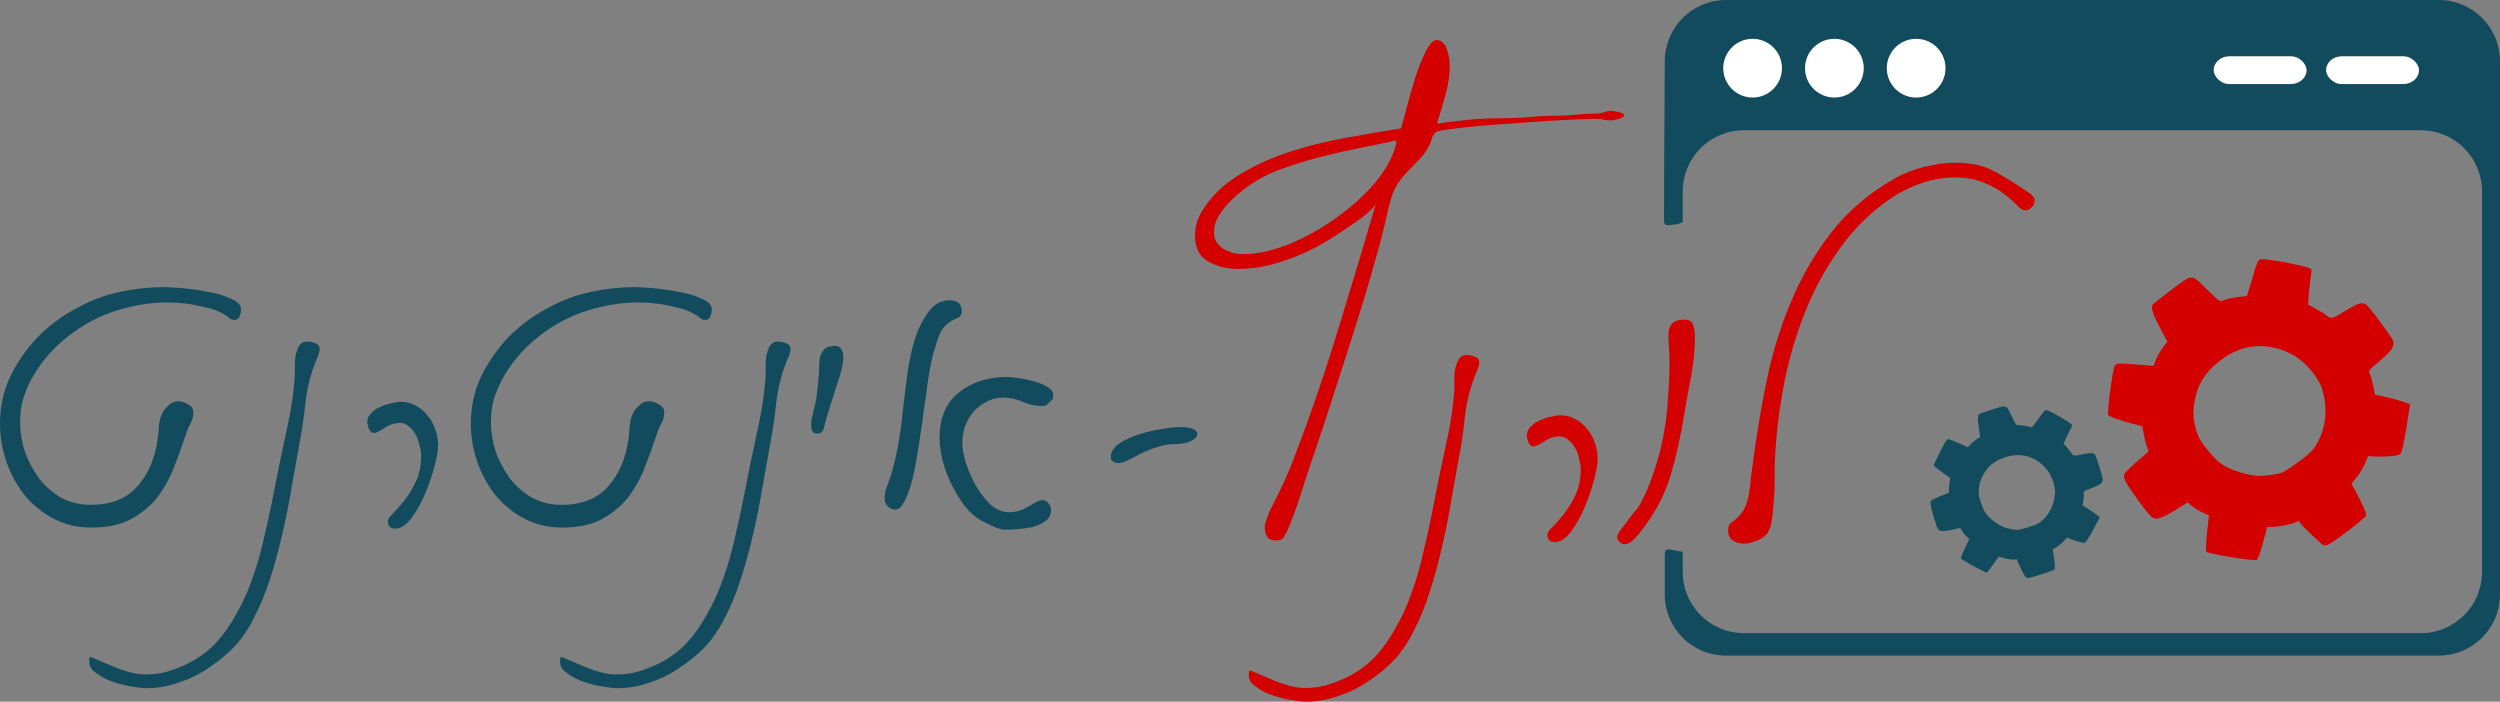 <svg xmlns:inkscape="http://www.inkscape.org/namespaces/inkscape" xmlns:sodipodi="http://sodipodi.sourceforge.net/DTD/sodipodi-0.dtd" xmlns="http://www.w3.org/2000/svg" xmlns:svg="http://www.w3.org/2000/svg" width="320.66pt" height="90.001pt" viewBox="0 0 320.66 90.001" preserveAspectRatio="xMidYMid" id="svg10" sodipodi:docname="lorenz-web.svg" inkscape:version="1.3.2 (091e20e, 2023-11-25, custom)" inkscape:export-filename="lorenz-web.svg" inkscape:export-xdpi="96" inkscape:export-ydpi="96"><rect x="0" y="0" width="320.66" height="90.001" fill="#808080" stroke="none"/><defs id="defs10"></defs><g id="g29" inkscape:export-filename=".\g29.svg" inkscape:export-xdpi="96" inkscape:export-ydpi="96" transform="translate(-454.5,-857.25)"><path d="m 605.242,914.207 c -0.813,0 -1.604,0.136 -2.372,0.407 -0.723,0.226 -1.401,0.497 -2.033,0.813 -0.633,0.316 -1.197,0.61 -1.694,0.881 -0.497,0.226 -0.926,0.339 -1.288,0.339 -0.181,0 -0.407,-0.09 -0.678,-0.271 -0.136,-0.09 -0.203,-0.249 -0.203,-0.474 0,-0.678 0.361,-1.265 1.084,-1.762 0.768,-0.497 1.649,-0.904 2.643,-1.22 1.039,-0.316 2.056,-0.542 3.05,-0.678 5.801,-1.055 5.211,1.966 1.491,1.966 z m -15.657,-6.371 c 0,0.271 -0.023,0.474 -0.068,0.61 -0.226,0.226 -0.429,0.429 -0.61,0.61 -0.181,0.181 -0.407,0.271 -0.678,0.271 -0.904,0 -1.762,-0.181 -2.576,-0.542 -0.813,-0.361 -1.672,-0.542 -2.576,-0.542 -0.723,0 -1.401,0.181 -2.033,0.542 -0.633,0.316 -1.197,0.746 -1.694,1.288 -0.452,0.542 -0.813,1.175 -1.084,1.898 -0.226,0.678 -0.339,1.356 -0.339,2.033 0,0.723 0.158,1.604 0.474,2.643 0.316,0.994 0.746,1.966 1.288,2.915 0.542,0.949 1.175,1.762 1.898,2.44 0.723,0.633 1.491,0.949 2.305,0.949 0.768,0 1.446,-0.158 2.033,-0.474 0.587,-0.316 1.197,-0.655 1.83,-1.017 h 0.203 c 0.045,-0.045 0.113,-0.068 0.203,-0.068 0.361,0 0.633,0.136 0.813,0.407 0.226,0.271 0.339,0.565 0.339,0.881 0,0.587 -0.249,1.062 -0.746,1.423 -0.452,0.316 -0.994,0.565 -1.627,0.746 -0.633,0.136 -1.288,0.226 -1.966,0.271 -0.678,0.045 -1.22,0.068 -1.627,0.068 -0.361,0 -0.836,-0.136 -1.423,-0.407 -0.587,-0.271 -1.062,-0.497 -1.423,-0.678 -0.813,-0.452 -1.559,-1.084 -2.237,-1.898 -0.633,-0.859 -1.197,-1.785 -1.694,-2.779 -0.497,-0.994 -0.881,-2.011 -1.152,-3.05 -0.271,-1.084 -0.407,-2.056 -0.407,-2.915 0,-2.621 0.836,-4.586 2.508,-5.897 1.672,-1.31 3.728,-1.966 6.168,-1.966 0.271,0 0.723,0.045 1.356,0.136 0.678,0.09 1.356,0.226 2.033,0.407 0.678,0.181 1.265,0.429 1.762,0.746 0.497,0.271 0.746,0.587 0.746,0.949 z m -11.726,-10.641 c 0,0.361 -0.158,0.633 -0.474,0.813 -0.271,0.136 -0.52,0.249 -0.746,0.339 -0.633,0.361 -1.107,0.813 -1.423,1.356 -0.271,0.542 -0.497,1.152 -0.678,1.83 -0.361,1.084 -0.633,2.192 -0.813,3.321 -0.181,1.084 -0.339,2.169 -0.474,3.253 -0.045,0.361 -0.136,0.972 -0.271,1.83 -0.09,0.859 -0.226,1.83 -0.407,2.915 -0.136,1.084 -0.316,2.214 -0.542,3.389 -0.181,1.13 -0.407,2.169 -0.678,3.118 -0.271,0.949 -0.587,1.74 -0.949,2.372 -0.316,0.587 -0.678,0.881 -1.084,0.881 -0.361,0 -0.678,-0.136 -0.949,-0.407 -0.271,-0.316 -0.407,-0.655 -0.407,-1.017 0,-0.587 0.136,-1.197 0.407,-1.83 0.271,-0.678 0.474,-1.288 0.61,-1.83 0.542,-2.033 0.926,-4.067 1.152,-6.1 0.226,-2.079 0.474,-4.135 0.746,-6.168 0.09,-0.723 0.249,-1.604 0.474,-2.643 0.226,-1.084 0.542,-2.124 0.949,-3.118 0.452,-1.039 0.994,-1.92 1.627,-2.643 0.633,-0.723 1.423,-1.084 2.372,-1.084 1.039,0 1.559,0.474 1.559,1.423 z m -15.183,5.829 c 0,0.452 -0.09,1.039 -0.271,1.762 -0.181,0.678 -0.407,1.401 -0.678,2.169 -0.226,0.723 -0.452,1.446 -0.678,2.169 -0.226,0.678 -0.407,1.265 -0.542,1.762 -0.09,0.361 -0.203,0.791 -0.339,1.288 -0.136,0.452 -0.407,0.678 -0.813,0.678 -0.361,0 -0.587,-0.113 -0.678,-0.339 -0.09,-0.226 -0.136,-0.452 -0.136,-0.678 0,-0.407 0.045,-0.791 0.136,-1.152 0.09,-0.407 0.181,-0.791 0.271,-1.152 0.181,-0.633 0.294,-1.265 0.339,-1.898 0.09,-0.678 0.158,-1.333 0.203,-1.966 0.045,-0.316 0.068,-0.678 0.068,-1.084 0,-0.452 0.023,-0.881 0.068,-1.288 0.09,-0.407 0.226,-0.746 0.407,-1.017 0.226,-0.316 0.542,-0.52 0.949,-0.61 h 0.203 c 0.09,-0.045 0.181,-0.068 0.271,-0.068 0.497,0 0.813,0.158 0.949,0.474 0.181,0.271 0.271,0.587 0.271,0.949 z m -6.778,-1.017 c 0,0.226 -0.068,0.52 -0.203,0.881 -0.136,0.316 -0.249,0.587 -0.339,0.813 -0.633,1.582 -1.062,3.299 -1.288,5.151 -0.181,1.807 -0.429,3.525 -0.746,5.151 -0.316,1.807 -0.655,3.705 -1.017,5.693 -0.316,1.943 -0.7,3.886 -1.152,5.829 -0.452,1.988 -0.972,3.909 -1.559,5.761 -0.587,1.898 -1.31,3.66 -2.169,5.287 -0.768,1.536 -1.672,2.824 -2.711,3.863 -1.039,1.039 -2.282,2.011 -3.728,2.915 -1.13,0.678 -2.305,1.197 -3.525,1.559 -1.22,0.407 -2.485,0.61 -3.796,0.61 -0.407,0 -1.017,-0.068 -1.83,-0.203 -0.813,-0.136 -1.627,-0.339 -2.44,-0.61 -0.813,-0.271 -1.514,-0.633 -2.101,-1.084 -0.633,-0.407 -0.949,-0.881 -0.949,-1.423 v -0.407 c 0,-0.181 0.045,-0.271 0.136,-0.271 0.09,0 0.384,0.113 0.881,0.339 0.497,0.226 1.084,0.474 1.762,0.746 0.678,0.316 1.423,0.587 2.237,0.813 0.768,0.226 1.491,0.339 2.169,0.339 0.994,0 1.898,-0.113 2.711,-0.339 0.813,-0.226 1.649,-0.542 2.508,-0.949 1.446,-0.678 2.711,-1.582 3.796,-2.711 1.039,-1.13 1.943,-2.417 2.711,-3.863 0.813,-1.401 1.491,-2.915 2.033,-4.541 0.587,-1.627 1.062,-3.276 1.423,-4.948 0.407,-1.672 0.768,-3.299 1.084,-4.88 0.316,-1.627 0.61,-3.118 0.881,-4.473 0.407,-1.943 0.813,-3.863 1.22,-5.761 0.407,-1.943 0.678,-3.909 0.813,-5.897 v -1.762 c 0.045,-0.678 0.181,-1.265 0.407,-1.762 0.226,-0.542 0.61,-0.813 1.152,-0.813 0.316,0 0.655,0.068 1.017,0.203 0.407,0.136 0.61,0.384 0.61,0.746 z m -10.099,-5.083 c 0,0.316 -0.068,0.633 -0.203,0.949 -0.09,0.271 -0.316,0.407 -0.678,0.407 -0.181,0 -0.339,-0.045 -0.474,-0.136 -0.136,-0.09 -0.249,-0.181 -0.339,-0.271 -0.904,-0.633 -1.898,-1.039 -2.982,-1.22 -1.536,-0.407 -3.118,-0.61 -4.745,-0.61 -1.762,0 -3.502,0.226 -5.219,0.678 -1.717,0.407 -3.344,1.039 -4.88,1.898 -1.536,0.859 -2.937,1.898 -4.202,3.118 -1.265,1.22 -2.327,2.621 -3.186,4.202 -0.452,0.859 -0.813,1.74 -1.084,2.643 -0.226,0.904 -0.339,1.83 -0.339,2.779 0,1.265 0.203,2.53 0.61,3.796 0.452,1.265 1.062,2.417 1.83,3.457 0.768,0.994 1.694,1.807 2.779,2.44 1.13,0.633 2.395,0.949 3.796,0.949 2.621,0 4.609,-0.768 5.965,-2.305 1.401,-1.536 2.282,-3.525 2.643,-5.965 0.09,-0.633 0.158,-1.31 0.203,-2.033 0.09,-0.768 0.316,-1.401 0.678,-1.898 0.226,-0.271 0.474,-0.52 0.746,-0.746 0.316,-0.226 0.655,-0.339 1.017,-0.339 0.407,0 0.836,0.136 1.288,0.407 0.452,0.226 0.678,0.565 0.678,1.017 0,0.497 -0.113,0.949 -0.339,1.356 -0.226,0.407 -0.407,0.813 -0.542,1.22 -0.542,1.627 -1.107,3.186 -1.694,4.677 -0.587,1.446 -1.333,2.734 -2.237,3.863 -0.904,1.084 -2.011,1.966 -3.321,2.643 -1.31,0.678 -2.96,1.017 -4.948,1.017 -1.807,0 -3.434,-0.384 -4.88,-1.152 -1.446,-0.768 -2.689,-1.785 -3.728,-3.05 -0.994,-1.265 -1.762,-2.689 -2.304,-4.27 -0.542,-1.582 -0.813,-3.208 -0.813,-4.88 0,-2.124 0.429,-4.112 1.288,-5.965 0.904,-1.853 2.056,-3.525 3.457,-5.016 1.446,-1.491 3.095,-2.734 4.948,-3.728 1.853,-1.039 3.75,-1.762 5.693,-2.169 1.898,-0.407 3.796,-0.61 5.693,-0.61 0.452,0 1.22,0.045 2.305,0.136 1.084,0.09 2.169,0.249 3.253,0.474 1.13,0.181 2.124,0.474 2.982,0.881 0.859,0.361 1.288,0.813 1.288,1.356 z m -35.11,17.487 c 0,0.633 -0.158,1.536 -0.474,2.711 -0.316,1.175 -0.723,2.35 -1.22,3.525 -0.497,1.175 -1.084,2.214 -1.762,3.118 -0.678,0.859 -1.356,1.288 -2.033,1.288 -0.633,0 -0.949,-0.316 -0.949,-0.949 0,-0.271 0.226,-0.61 0.678,-1.017 0.452,-0.452 0.926,-0.994 1.423,-1.627 0.542,-0.678 1.039,-1.491 1.491,-2.44 0.452,-0.949 0.678,-2.056 0.678,-3.321 0,-0.407 -0.068,-0.836 -0.203,-1.288 -0.09,-0.497 -0.249,-0.949 -0.474,-1.356 -0.226,-0.452 -0.52,-0.813 -0.881,-1.084 -0.316,-0.316 -0.7,-0.474 -1.152,-0.474 -0.723,0 -1.401,0.226 -2.033,0.678 -0.633,0.407 -1.062,0.61 -1.288,0.61 -0.316,0 -0.542,-0.181 -0.678,-0.542 -0.136,-0.361 -0.203,-0.655 -0.203,-0.881 0,-0.407 0.158,-0.768 0.474,-1.084 0.316,-0.361 0.7,-0.633 1.152,-0.813 0.452,-0.226 0.926,-0.384 1.423,-0.474 0.497,-0.136 0.904,-0.203 1.22,-0.203 0.768,0 1.446,0.181 2.033,0.542 0.587,0.316 1.084,0.746 1.491,1.288 0.407,0.497 0.723,1.084 0.949,1.762 0.226,0.678 0.339,1.356 0.339,2.033 z m -15.183,-12.404 c 0,0.226 -0.068,0.52 -0.203,0.881 -0.136,0.316 -0.249,0.587 -0.339,0.813 -0.633,1.582 -1.062,3.299 -1.288,5.151 -0.181,1.807 -0.429,3.525 -0.746,5.151 -0.316,1.807 -0.655,3.705 -1.017,5.693 -0.316,1.943 -0.7,3.886 -1.152,5.829 -0.452,1.988 -0.972,3.909 -1.559,5.761 -0.587,1.898 -1.31,3.66 -2.169,5.287 -0.768,1.536 -1.672,2.824 -2.711,3.863 -1.039,1.039 -2.282,2.011 -3.728,2.915 -1.13,0.678 -2.304,1.197 -3.525,1.559 -1.22,0.407 -2.485,0.61 -3.796,0.61 -0.407,0 -1.017,-0.068 -1.83,-0.203 -0.813,-0.136 -1.627,-0.339 -2.44,-0.61 -0.813,-0.271 -1.514,-0.633 -2.101,-1.084 -0.633,-0.407 -0.949,-0.881 -0.949,-1.423 v -0.407 c 0,-0.181 0.045,-0.271 0.136,-0.271 0.09,0 0.384,0.113 0.881,0.339 0.497,0.226 1.084,0.474 1.762,0.746 0.678,0.316 1.423,0.587 2.237,0.813 0.768,0.226 1.491,0.339 2.169,0.339 0.994,0 1.898,-0.113 2.711,-0.339 0.813,-0.226 1.649,-0.542 2.508,-0.949 1.446,-0.678 2.711,-1.582 3.796,-2.711 1.039,-1.13 1.943,-2.417 2.711,-3.863 0.813,-1.401 1.491,-2.915 2.033,-4.541 0.587,-1.627 1.062,-3.276 1.423,-4.948 0.407,-1.672 0.768,-3.299 1.084,-4.88 0.316,-1.627 0.61,-3.118 0.881,-4.473 0.407,-1.943 0.813,-3.863 1.22,-5.761 0.407,-1.943 0.678,-3.909 0.813,-5.897 v -1.762 c 0.045,-0.678 0.181,-1.265 0.407,-1.762 0.226,-0.542 0.61,-0.813 1.152,-0.813 0.316,0 0.655,0.068 1.017,0.203 0.407,0.136 0.61,0.384 0.61,0.746 z m -10.099,-5.083 c 0,0.316 -0.068,0.633 -0.203,0.949 -0.09,0.271 -0.316,0.407 -0.678,0.407 -0.181,0 -0.339,-0.045 -0.474,-0.136 -0.136,-0.09 -0.249,-0.181 -0.339,-0.271 -0.904,-0.633 -1.898,-1.039 -2.982,-1.22 -1.536,-0.407 -3.118,-0.61 -4.745,-0.61 -1.762,0 -3.502,0.226 -5.219,0.678 -1.717,0.407 -3.344,1.039 -4.88,1.898 -1.536,0.859 -2.937,1.898 -4.202,3.118 -1.265,1.22 -2.327,2.621 -3.186,4.202 -0.452,0.859 -0.813,1.74 -1.084,2.643 -0.226,0.904 -0.339,1.83 -0.339,2.779 0,1.265 0.203,2.53 0.61,3.796 0.452,1.265 1.062,2.417 1.83,3.457 0.768,0.994 1.694,1.807 2.779,2.44 1.13,0.633 2.395,0.949 3.796,0.949 2.621,0 4.609,-0.768 5.965,-2.305 1.401,-1.536 2.282,-3.525 2.643,-5.965 0.09,-0.633 0.158,-1.31 0.203,-2.033 0.09,-0.768 0.316,-1.401 0.678,-1.898 0.226,-0.271 0.474,-0.52 0.746,-0.746 0.316,-0.226 0.655,-0.339 1.017,-0.339 0.407,0 0.836,0.136 1.288,0.407 0.452,0.226 0.678,0.565 0.678,1.017 0,0.497 -0.113,0.949 -0.339,1.356 -0.226,0.407 -0.407,0.813 -0.542,1.22 -0.542,1.627 -1.107,3.186 -1.694,4.677 -0.587,1.446 -1.333,2.734 -2.237,3.863 -0.904,1.084 -2.011,1.966 -3.321,2.643 -1.31,0.678 -2.96,1.017 -4.948,1.017 -1.807,0 -3.434,-0.384 -4.88,-1.152 -1.446,-0.768 -2.689,-1.785 -3.728,-3.05 -0.994,-1.265 -1.762,-2.689 -2.304,-4.27 -0.542,-1.582 -0.813,-3.208 -0.813,-4.88 0,-2.124 0.429,-4.112 1.288,-5.965 0.904,-1.853 2.056,-3.525 3.457,-5.016 1.446,-1.491 3.095,-2.734 4.948,-3.728 1.853,-1.039 3.75,-1.762 5.693,-2.169 1.898,-0.407 3.796,-0.61 5.693,-0.61 0.452,0 1.22,0.045 2.305,0.136 1.084,0.09 2.169,0.249 3.253,0.474 1.13,0.181 2.124,0.474 2.982,0.881 0.859,0.361 1.288,0.813 1.288,1.356 z" id="text10-8-5" style="font-size:85.333px;font-family:MegababeMF;-inkscape-font-specification:'MegababeMF, Normal';text-align:end;white-space:pre;fill:#114b5d;stroke-width:0.794" aria-label="&#x5DC;&#x5D5;&#x5E8;&#x5E0;&#x5E5;-&#x5D0;&#x5D9;&#x5E0;&#x5D8;&#x5E8;&#x5E0;&#x5D8;" sodipodi:nodetypes="scscssscccsscsssscccscscssccscsccsssccscssscscssscccccscccscscsccccccsssscccccsssccccsccccscssscsccccccsccssscssssccsscccccccccccscsscssccscssccscccscccccscsssccssscssccccssccsssscssccsscccscssscccsccssscsccccccsccssscssssccsscccccccccccscsscssccscssccscccscccccscsssccssscssccccssccs"></path><path d="m 755.894,925.164 c 1.162,-0.885 2.042,-1.643 2.076,-1.786 0.077,-0.272 -0.289,-1.124 -1.244,-2.922 l -0.625,-1.155 0.662,-0.816 c 0.365,-0.442 0.843,-1.242 1.063,-1.775 l 0.401,-0.959 0.843,0.053 c 1.478,0.062 2.953,-0.069 3.26,-0.293 0.218,-0.159 0.448,-1.111 0.806,-3.315 l 0.489,-3.103 -0.979,-0.347 c -0.55,-0.189 -1.552,-0.46 -2.245,-0.603 l -1.275,-0.269 -0.216,-1.079 c -0.122,-0.598 -0.318,-1.299 -0.438,-1.546 -0.2,-0.463 -0.2,-0.463 0.796,-1.306 1.719,-1.467 2.09,-1.874 2.19,-2.438 0.106,-0.528 0.097,-0.541 -1.528,-2.773 -1.018,-1.398 -1.769,-2.323 -2.009,-2.463 -0.482,-0.258 -0.992,-0.122 -2.186,0.61 -2.231,1.33 -2.174,1.327 -2.792,0.855 -0.282,-0.226 -0.956,-0.639 -1.469,-0.913 l -0.923,-0.486 0.045,-0.936 c 0.023,-0.507 0.145,-1.499 0.235,-2.212 0.112,-0.709 0.174,-1.324 0.137,-1.375 -0.168,-0.231 -1.379,-0.547 -3.753,-0.977 -1.868,-0.328 -2.717,-0.417 -2.935,-0.258 -0.154,0.112 -0.443,0.793 -0.634,1.502 -0.188,0.686 -0.481,1.685 -0.654,2.203 l -0.296,0.942 -1.052,0.118 c -0.601,0.064 -1.365,0.228 -1.738,0.362 -0.737,0.281 -0.611,0.347 -2.492,-1.483 -1.868,-1.839 -1.684,-1.855 -4.418,0.213 -1.187,0.903 -2.262,1.745 -2.363,1.877 -0.288,0.386 -0.058,1.161 0.934,3.009 l 0.927,1.759 -0.576,0.772 c -0.33,0.436 -0.733,1.123 -0.892,1.552 l -0.316,0.779 -1.883,-0.16 c -2.818,-0.205 -2.853,-0.199 -3.081,0.162 -0.276,0.456 -1.019,6.041 -0.833,6.297 0.159,0.218 1.254,0.618 3.227,1.144 l 1.154,0.318 0.134,0.805 c 0.067,0.442 0.247,1.175 0.393,1.618 l 0.262,0.791 -1.488,1.299 c -0.829,0.721 -1.557,1.447 -1.642,1.627 -0.199,0.4 0.206,1.145 1.924,3.506 0.906,1.244 1.489,1.938 1.764,2.072 0.536,0.277 1.295,-5.4e-4 3.021,-1.08 l 1.435,-0.887 0.571,0.487 c 0.323,0.255 0.924,0.623 1.359,0.816 l 0.798,0.341 -0.242,2.256 c -0.125,1.23 -0.173,2.324 -0.098,2.426 0.196,0.269 6.222,1.241 6.491,1.045 0.128,-0.093 0.476,-1.072 0.777,-2.195 l 0.546,-2.027 0.902,-0.028 c 0.902,-0.028 2.538,-0.395 2.897,-0.657 0.103,-0.075 0.22,-0.102 0.267,-0.037 0.495,0.68 2.871,2.974 3.178,3.045 0.481,0.121 0.807,-0.077 3.348,-2.006 z m -9.874,-7.041 c -1.746,0.27 -2.466,0.225 -4.179,-0.295 -2.016,-0.613 -2.859,-1.177 -4.202,-2.888 -0.938,-1.181 -1.137,-1.508 -1.416,-2.404 -0.41,-1.291 -0.492,-2.429 -0.248,-3.764 0.374,-2.156 1.248,-3.597 3.037,-5.076 2.023,-1.669 4.366,-2.334 6.734,-1.938 2.422,0.415 4.428,1.742 5.801,3.844 0.696,1.064 0.815,1.389 1.072,2.713 0.455,2.377 -0.095,4.858 -1.475,6.628 -0.31,0.383 -1.068,1.013 -2.155,1.785 -1.674,1.179 -1.699,1.198 -2.968,1.395 z" id="path5-8-6-7" style="fill:#d40000;fill-opacity:1;stroke:none;stroke-width:0.016"></path><path d="m 716.552,930.849 c 0.8,-0.257 1.424,-0.499 1.47,-0.57 0.094,-0.133 0.059,-0.666 -0.113,-1.824 l -0.117,-0.747 0.516,-0.315 c 0.283,-0.17 0.696,-0.512 0.918,-0.759 l 0.402,-0.443 0.447,0.191 c 0.79,0.318 1.615,0.53 1.825,0.468 0.149,-0.044 0.456,-0.517 1.074,-1.644 l 0.862,-1.59 -0.464,-0.377 c -0.262,-0.208 -0.754,-0.548 -1.102,-0.759 l -0.64,-0.391 0.09,-0.627 c 0.049,-0.348 0.077,-0.766 0.059,-0.923 -0.019,-0.29 -0.019,-0.29 0.683,-0.556 1.215,-0.466 1.494,-0.615 1.657,-0.902 0.159,-0.266 0.156,-0.275 -0.296,-1.799 -0.284,-0.954 -0.514,-1.601 -0.617,-1.722 -0.212,-0.232 -0.515,-0.257 -1.303,-0.089 -1.466,0.293 -1.435,0.302 -1.68,-0.073 -0.109,-0.177 -0.396,-0.53 -0.622,-0.778 l -0.408,-0.441 0.204,-0.499 c 0.11,-0.271 0.367,-0.786 0.552,-1.155 0.197,-0.363 0.349,-0.685 0.339,-0.72 -0.047,-0.158 -0.643,-0.562 -1.849,-1.252 -0.95,-0.537 -1.394,-0.748 -1.543,-0.704 -0.105,0.031 -0.393,0.345 -0.633,0.693 -0.234,0.336 -0.585,0.822 -0.778,1.07 l -0.342,0.454 -0.594,-0.138 c -0.338,-0.081 -0.784,-0.139 -1.013,-0.137 -0.454,0.011 -0.398,0.071 -1.068,-1.284 -0.66,-1.357 -0.557,-1.33 -2.438,-0.733 -0.818,0.262 -1.563,0.512 -1.643,0.564 -0.23,0.154 -0.254,0.619 -0.071,1.813 l 0.165,1.132 -0.461,0.308 c -0.263,0.173 -0.614,0.468 -0.782,0.671 l -0.321,0.362 -0.991,-0.449 c -1.49,-0.653 -1.51,-0.657 -1.703,-0.504 -0.238,0.194 -1.714,3.082 -1.662,3.257 0.044,0.149 0.562,0.576 1.531,1.241 l 0.565,0.394 -0.082,0.463 c -0.049,0.253 -0.092,0.685 -0.098,0.953 l -0.01,0.479 -1.057,0.419 c -0.589,0.232 -1.123,0.486 -1.204,0.567 -0.185,0.179 -0.108,0.661 0.37,2.272 0.252,0.849 0.436,1.338 0.559,1.463 0.237,0.253 0.703,0.249 1.847,-0.006 l 0.949,-0.206 0.216,0.374 c 0.126,0.201 0.382,0.515 0.581,0.704 l 0.367,0.339 -0.565,1.178 c -0.304,0.643 -0.54,1.228 -0.52,1.298 0.055,0.184 3.138,1.869 3.321,1.814 0.087,-0.026 0.464,-0.49 0.843,-1.041 l 0.686,-0.995 0.495,0.158 c 0.495,0.158 1.453,0.273 1.698,0.2 0.07,-0.021 0.139,-0.013 0.152,0.031 0.138,0.464 0.986,2.165 1.139,2.263 0.238,0.158 0.453,0.113 2.202,-0.445 z m -4.005,-5.718 c -0.999,-0.189 -1.381,-0.352 -2.211,-0.963 -0.976,-0.72 -1.325,-1.188 -1.725,-2.375 -0.282,-0.821 -0.327,-1.037 -0.306,-1.576 0.026,-0.779 0.2,-1.412 0.589,-2.09 0.617,-1.098 1.368,-1.712 2.623,-2.171 1.419,-0.517 2.817,-0.427 4.026,0.242 1.234,0.691 2.068,1.796 2.409,3.2 0.173,0.711 0.175,0.91 0.06,1.678 -0.21,1.377 -0.985,2.618 -2.074,3.313 -0.242,0.148 -0.774,0.344 -1.512,0.554 -1.135,0.318 -1.152,0.323 -1.879,0.187 z" id="path12-8-4" style="fill:#114b5d;fill-opacity:1;stroke:none;stroke-width:0.009"></path><path d="m 692.489,706.003 c -4.358,0 -7.842,3.51 -7.866,7.868 l -0.089,16.12 c 0.029,0.6 -0.022,2.901 -0.001,4.377 0.009,0.67 0.473,0.494 1.17,0.453 0.325,-0.019 0.724,-0.047 1.224,-0.34 v -3.908 c 0,-4.358 3.508,-7.866 7.866,-7.866 h 86.789 c 4.358,0 7.866,3.508 7.866,7.866 v 48.775 c 0,4.358 -3.508,7.866 -7.866,7.866 H 694.793 c -4.358,0 -7.866,-3.508 -7.866,-7.866 v -2.578 c -2.219,-0.283 -2.32,-0.858 -2.304,1.062 v 4.397 c 0,4.358 3.508,7.866 7.866,7.866 h 91.397 c 4.358,0 7.868,-3.508 7.868,-7.866 v -68.358 c 0,-4.358 -3.51,-7.868 -7.868,-7.868 z" style="fill:#114b5d;stroke-width:2.424;stroke-linecap:round;stroke-linejoin:bevel;paint-order:fill markers stroke" id="path21-90" sodipodi:nodetypes="sscscssssssssccsssssss" inkscape:path-effect="#path-effect25-9" inkscape:original-d="m 692.48877,706.00342 c -4.35814,0 -7.84213,3.50961 -7.86621,7.86767 l -0.0891,16.1203 c 0.0469,0.96669 -0.11395,6.35224 0.15086,5.58126 0.41898,-1.21982 1.0366,-0.38521 2.24246,-1.0912 v -3.90821 c 0,-4.35814 3.50807,-7.86622 7.86621,-7.86621 h 86.78906 c 4.35815,0 7.86621,3.50807 7.86621,7.86621 v 48.7749 c 0,4.35814 -3.50806,7.86622 -7.86621,7.86622 H 694.793 c -4.35814,0 -7.86621,-3.50808 -7.86621,-7.86622 v -2.57812 c -2.21866,-0.28313 -2.32016,-0.85807 -2.3042,1.06201 v 4.39746 c 0,4.35814 3.50807,7.86621 7.86621,7.86621 h 91.39746 c 4.35815,0 7.86768,-3.50806 7.86768,-7.86621 v -68.3584 c 0,-4.35813 -3.50953,-7.86767 -7.86768,-7.86767 z" transform="translate(-16.594,151.247)"></path><g id="g16-8" transform="matrix(0.874,0,0,0.874,71.294,243.943)"><circle style="fill:#ffffff;fill-opacity:1;stroke:none;stroke-width:2;stroke-linecap:round;stroke-linejoin:bevel;stroke-dasharray:none;stroke-opacity:1;paint-order:fill markers stroke" id="path13-5" cx="695.655" cy="711.73" r="4.31"></circle><circle style="fill:#ffffff;fill-opacity:1;stroke:none;stroke-width:2;stroke-linecap:round;stroke-linejoin:bevel;stroke-dasharray:none;stroke-opacity:1;paint-order:fill markers stroke" id="circle13-93" cx="707.655" cy="711.73" r="4.31"></circle><circle style="fill:#ffffff;fill-opacity:1;stroke:none;stroke-width:2;stroke-linecap:round;stroke-linejoin:bevel;stroke-dasharray:none;stroke-opacity:1;paint-order:fill markers stroke" id="circle14-6" cx="719.655" cy="711.73" r="4.31"></circle><rect style="fill:#ffffff;fill-opacity:1;stroke:none;stroke-width:2;stroke-linecap:round;stroke-linejoin:bevel;stroke-dasharray:none;stroke-opacity:1;paint-order:fill markers stroke" id="rect15-2" width="13.629" height="4.077" x="763.319" y="709.983" rx="2.288" ry="2.288"></rect><rect style="fill:#ffffff;fill-opacity:1;stroke:none;stroke-width:2;stroke-linecap:round;stroke-linejoin:bevel;stroke-dasharray:none;stroke-opacity:1;paint-order:fill markers stroke" id="rect16-5" width="13.629" height="4.077" x="779.819" y="709.983" rx="2.288" ry="2.288"></rect></g><path d="m 715.473,882.928 c 0,0.361 -0.136,0.678 -0.407,0.949 -0.226,0.226 -0.52,0.339 -0.881,0.339 -0.226,0 -0.542,-0.203 -0.949,-0.61 -0.407,-0.452 -0.972,-0.949 -1.694,-1.491 -0.678,-0.542 -1.536,-1.017 -2.576,-1.423 -1.039,-0.452 -2.282,-0.678 -3.728,-0.678 -1.356,0 -2.666,0.203 -3.931,0.61 -1.265,0.407 -2.463,0.949 -3.592,1.627 -2.802,1.762 -5.174,3.999 -7.117,6.71 -1.943,2.666 -3.525,5.581 -4.745,8.744 -1.22,3.163 -2.124,6.416 -2.711,9.76 -0.587,3.344 -0.926,6.575 -1.017,9.692 v 2.033 c 0,0.813 -0.045,1.672 -0.136,2.576 -0.045,0.859 -0.136,1.672 -0.271,2.44 -0.136,0.723 -0.361,1.265 -0.678,1.627 -0.361,0.361 -0.813,0.633 -1.356,0.813 -0.542,0.226 -1.039,0.339 -1.491,0.339 -0.497,0 -0.972,-0.136 -1.423,-0.407 -0.407,-0.271 -0.61,-0.678 -0.61,-1.22 0,-0.452 0.09,-0.768 0.271,-0.949 0.226,-0.181 0.474,-0.384 0.746,-0.61 0.316,-0.271 0.61,-0.61 0.881,-1.017 0.316,-0.452 0.565,-1.152 0.746,-2.101 0.136,-0.723 0.226,-1.423 0.271,-2.101 0.09,-0.723 0.181,-1.423 0.271,-2.101 0.452,-3.434 1.039,-6.913 1.762,-10.438 0.723,-3.525 1.762,-6.891 3.118,-10.099 1.356,-3.253 3.095,-6.236 5.219,-8.947 2.124,-2.711 4.812,-4.993 8.066,-6.846 1.084,-0.633 2.35,-1.13 3.796,-1.491 1.491,-0.361 2.847,-0.542 4.067,-0.542 1.943,0 3.615,0.384 5.016,1.152 1.401,0.768 2.847,1.672 4.338,2.711 0.181,0.09 0.339,0.226 0.474,0.407 0.181,0.136 0.271,0.316 0.271,0.542 z m -43.582,17.487 c 0,1.717 -0.158,3.389 -0.474,5.016 -0.316,1.627 -0.61,3.253 -0.881,4.88 -0.452,2.892 -1.062,5.603 -1.83,8.134 -0.768,2.485 -2.079,4.88 -3.931,7.185 -0.226,0.316 -0.52,0.633 -0.881,0.949 -0.316,0.316 -0.678,0.474 -1.084,0.474 -0.226,0 -0.429,-0.113 -0.61,-0.339 -0.181,-0.181 -0.271,-0.384 -0.271,-0.61 0,-0.181 0.113,-0.429 0.339,-0.746 l 0.813,-1.084 c 0.316,-0.407 0.61,-0.791 0.881,-1.152 0.316,-0.361 0.542,-0.633 0.678,-0.813 0.768,-1.31 1.401,-2.734 1.898,-4.27 0.542,-1.536 0.972,-3.118 1.288,-4.745 0.316,-1.627 0.52,-3.253 0.61,-4.88 0.136,-1.672 0.203,-3.253 0.203,-4.745 0,-0.587 -0.023,-1.175 -0.068,-1.762 -0.045,-0.587 -0.068,-1.175 -0.068,-1.762 0,-1.265 0.678,-1.898 2.033,-1.898 0.633,0 1.017,0.249 1.152,0.746 0.136,0.452 0.203,0.926 0.203,1.423 z M 659.419,916.14 c 0,0.633 -0.158,1.536 -0.474,2.711 -0.316,1.175 -0.723,2.35 -1.22,3.525 -0.497,1.175 -1.084,2.214 -1.762,3.118 -0.678,0.859 -1.356,1.288 -2.033,1.288 -0.633,0 -0.949,-0.316 -0.949,-0.949 0,-0.271 0.226,-0.61 0.678,-1.017 0.452,-0.452 0.926,-0.994 1.423,-1.627 0.542,-0.678 1.039,-1.491 1.491,-2.44 0.452,-0.949 0.678,-2.056 0.678,-3.321 0,-0.407 -0.068,-0.836 -0.203,-1.288 -0.09,-0.497 -0.249,-0.949 -0.474,-1.356 -0.226,-0.452 -0.52,-0.813 -0.881,-1.084 -0.316,-0.316 -0.7,-0.474 -1.152,-0.474 -0.723,0 -1.401,0.226 -2.033,0.678 -0.633,0.407 -1.062,0.61 -1.288,0.61 -0.316,0 -0.542,-0.181 -0.678,-0.542 -0.136,-0.361 -0.203,-0.655 -0.203,-0.881 0,-0.407 0.158,-0.768 0.474,-1.084 0.316,-0.361 0.7,-0.633 1.152,-0.813 0.452,-0.226 0.926,-0.384 1.423,-0.474 0.497,-0.136 0.904,-0.203 1.22,-0.203 0.768,0 1.446,0.181 2.033,0.542 0.587,0.316 1.084,0.746 1.491,1.288 0.407,0.497 0.723,1.084 0.949,1.762 0.226,0.678 0.339,1.356 0.339,2.033 z m -15.183,-12.404 c 0,0.226 -0.068,0.52 -0.203,0.881 -0.136,0.316 -0.249,0.587 -0.339,0.813 -0.633,1.582 -1.062,3.299 -1.288,5.151 -0.181,1.807 -0.429,3.525 -0.746,5.151 -0.316,1.807 -0.655,3.705 -1.017,5.693 -0.316,1.943 -0.7,3.886 -1.152,5.829 -0.452,1.988 -0.972,3.909 -1.559,5.761 -0.587,1.898 -1.31,3.66 -2.169,5.287 -0.768,1.536 -1.672,2.824 -2.711,3.863 -1.039,1.039 -2.282,2.011 -3.728,2.915 -1.13,0.678 -2.304,1.197 -3.525,1.559 -1.22,0.407 -2.485,0.61 -3.796,0.61 -0.407,0 -1.017,-0.068 -1.83,-0.203 -0.813,-0.136 -1.627,-0.339 -2.44,-0.61 -0.813,-0.271 -1.514,-0.633 -2.101,-1.084 -0.633,-0.407 -0.949,-0.881 -0.949,-1.423 v -0.407 c 0,-0.181 0.045,-0.271 0.136,-0.271 0.09,0 0.384,0.113 0.881,0.339 0.497,0.226 1.084,0.474 1.762,0.746 0.678,0.316 1.423,0.587 2.237,0.813 0.768,0.226 1.491,0.339 2.169,0.339 0.994,0 1.898,-0.113 2.711,-0.339 0.813,-0.226 1.649,-0.542 2.508,-0.949 1.446,-0.678 2.711,-1.582 3.796,-2.711 1.039,-1.13 1.943,-2.417 2.711,-3.863 0.813,-1.401 1.491,-2.915 2.033,-4.541 0.587,-1.627 1.062,-3.276 1.423,-4.948 0.407,-1.672 0.768,-3.299 1.084,-4.88 0.316,-1.627 0.61,-3.118 0.881,-4.473 0.407,-1.943 0.813,-3.863 1.22,-5.761 0.407,-1.943 0.678,-3.909 0.813,-5.897 v -1.762 c 0.045,-0.678 0.181,-1.265 0.407,-1.762 0.226,-0.542 0.61,-0.813 1.152,-0.813 0.316,0 0.655,0.068 1.017,0.203 0.407,0.136 0.61,0.384 0.61,0.746 z m 18.572,-31.653 c 0,0.136 -0.226,0.271 -0.678,0.407 -0.452,0.136 -0.746,0.203 -0.881,0.203 -0.361,0 -0.7,-0.023 -1.017,-0.068 -0.271,-0.09 -0.587,-0.136 -0.949,-0.136 -0.407,0 -1.197,0.023 -2.372,0.068 -1.13,0.045 -2.44,0.113 -3.931,0.203 -1.446,0.09 -3.005,0.203 -4.677,0.339 -1.627,0.09 -3.14,0.203 -4.541,0.339 -1.356,0.136 -2.53,0.271 -3.525,0.407 -0.949,0.136 -1.491,0.271 -1.627,0.407 -0.271,0.316 -0.429,0.587 -0.474,0.813 -0.045,0.181 -0.136,0.429 -0.271,0.746 -0.316,0.678 -0.723,1.265 -1.22,1.762 -0.452,0.497 -0.926,0.994 -1.423,1.491 -0.587,0.587 -1.062,1.152 -1.423,1.694 -0.316,0.497 -0.565,1.017 -0.746,1.559 -0.181,0.542 -0.339,1.107 -0.474,1.694 -0.136,0.587 -0.294,1.265 -0.474,2.033 -0.407,1.717 -0.859,3.412 -1.356,5.083 -0.452,1.627 -0.926,3.253 -1.423,4.88 -1.039,3.389 -2.101,6.733 -3.186,10.031 -1.039,3.299 -2.124,6.597 -3.253,9.896 -0.542,1.582 -1.062,3.163 -1.559,4.745 -0.497,1.582 -1.062,3.118 -1.694,4.609 -0.181,0.361 -0.361,0.678 -0.542,0.949 -0.136,0.226 -0.452,0.339 -0.949,0.339 -0.542,0 -0.926,-0.181 -1.152,-0.542 -0.181,-0.361 -0.271,-0.768 -0.271,-1.22 0,-0.226 0.068,-0.52 0.203,-0.881 l 0.407,-1.084 c 0.181,-0.361 0.361,-0.723 0.542,-1.084 0.181,-0.361 0.316,-0.633 0.407,-0.813 0.768,-1.491 1.446,-3.005 2.033,-4.541 0.587,-1.536 1.175,-3.095 1.762,-4.677 1.672,-4.654 3.208,-9.331 4.609,-14.03 1.446,-4.699 2.869,-9.444 4.27,-14.234 -0.271,0.361 -0.587,0.7 -0.949,1.017 -0.316,0.271 -0.655,0.542 -1.017,0.813 -1.13,0.813 -2.327,1.627 -3.592,2.44 -1.22,0.768 -2.485,1.446 -3.796,2.033 -1.31,0.587 -2.666,1.062 -4.067,1.423 -1.356,0.361 -2.779,0.542 -4.27,0.542 -1.401,0 -2.666,-0.316 -3.796,-0.949 -1.13,-0.633 -1.694,-1.74 -1.694,-3.321 0,-1.175 0.339,-2.282 1.017,-3.321 1.22,-1.898 2.847,-3.434 4.88,-4.609 2.033,-1.22 4.225,-2.192 6.575,-2.915 2.395,-0.768 4.812,-1.356 7.252,-1.762 2.44,-0.452 4.677,-0.836 6.71,-1.152 0.136,-0.452 0.361,-1.288 0.678,-2.508 0.316,-1.22 0.678,-2.485 1.084,-3.796 0.407,-1.31 0.859,-2.463 1.356,-3.457 0.497,-1.039 0.972,-1.559 1.423,-1.559 0.361,0 0.655,0.136 0.881,0.407 0.226,0.226 0.384,0.52 0.474,0.881 0.136,0.361 0.226,0.723 0.271,1.084 0.045,0.361 0.068,0.678 0.068,0.949 0,1.175 -0.181,2.417 -0.542,3.728 -0.361,1.265 -0.723,2.485 -1.084,3.66 1.31,-0.181 2.621,-0.339 3.931,-0.474 1.31,-0.136 2.621,-0.203 3.931,-0.203 1.31,0 2.598,-0.045 3.863,-0.136 1.265,-0.136 2.553,-0.203 3.863,-0.203 0.813,0 1.604,-0.045 2.372,-0.136 0.813,-0.09 1.604,-0.136 2.372,-0.136 0.361,0 0.7,-0.045 1.017,-0.136 0.316,-0.136 0.655,-0.203 1.017,-0.203 0.136,0 0.429,0.045 0.881,0.136 0.497,0.09 0.746,0.249 0.746,0.474 z m -29.281,3.186 c -1.401,0.316 -2.915,0.633 -4.541,0.949 -1.582,0.316 -3.186,0.678 -4.812,1.084 -1.627,0.407 -3.208,0.881 -4.745,1.423 -1.536,0.497 -2.892,1.13 -4.067,1.898 -0.542,0.316 -1.107,0.723 -1.694,1.22 -0.587,0.452 -1.152,0.972 -1.694,1.559 -0.497,0.542 -0.926,1.13 -1.288,1.762 -0.316,0.633 -0.474,1.288 -0.474,1.966 0,0.452 0.113,0.859 0.339,1.22 0.271,0.361 0.587,0.655 0.949,0.881 0.407,0.181 0.813,0.339 1.22,0.474 0.452,0.09 0.859,0.136 1.22,0.136 1.762,0 3.683,-0.407 5.761,-1.22 2.124,-0.859 4.135,-1.966 6.032,-3.321 1.943,-1.356 3.638,-2.869 5.083,-4.541 1.446,-1.717 2.372,-3.434 2.779,-5.151 z" style="font-size:85.333px;font-family:MegababeMF;-inkscape-font-specification:'MegababeMF, Normal';text-align:end;white-space:pre;fill:#d40000" id="path1-57" sodipodi:nodetypes="ssscccssccsscsccccscsccccccscsccssccsssccccscscccccscsssscssssscssccsscccscssscccsccssscsccccccsccssscssssccsscccccccccccscsssscscccccccccscsscccccsccscsscscsccccccscssscccccsscsccssccsscscscscssccscccccscccsccccc"></path></g></svg>